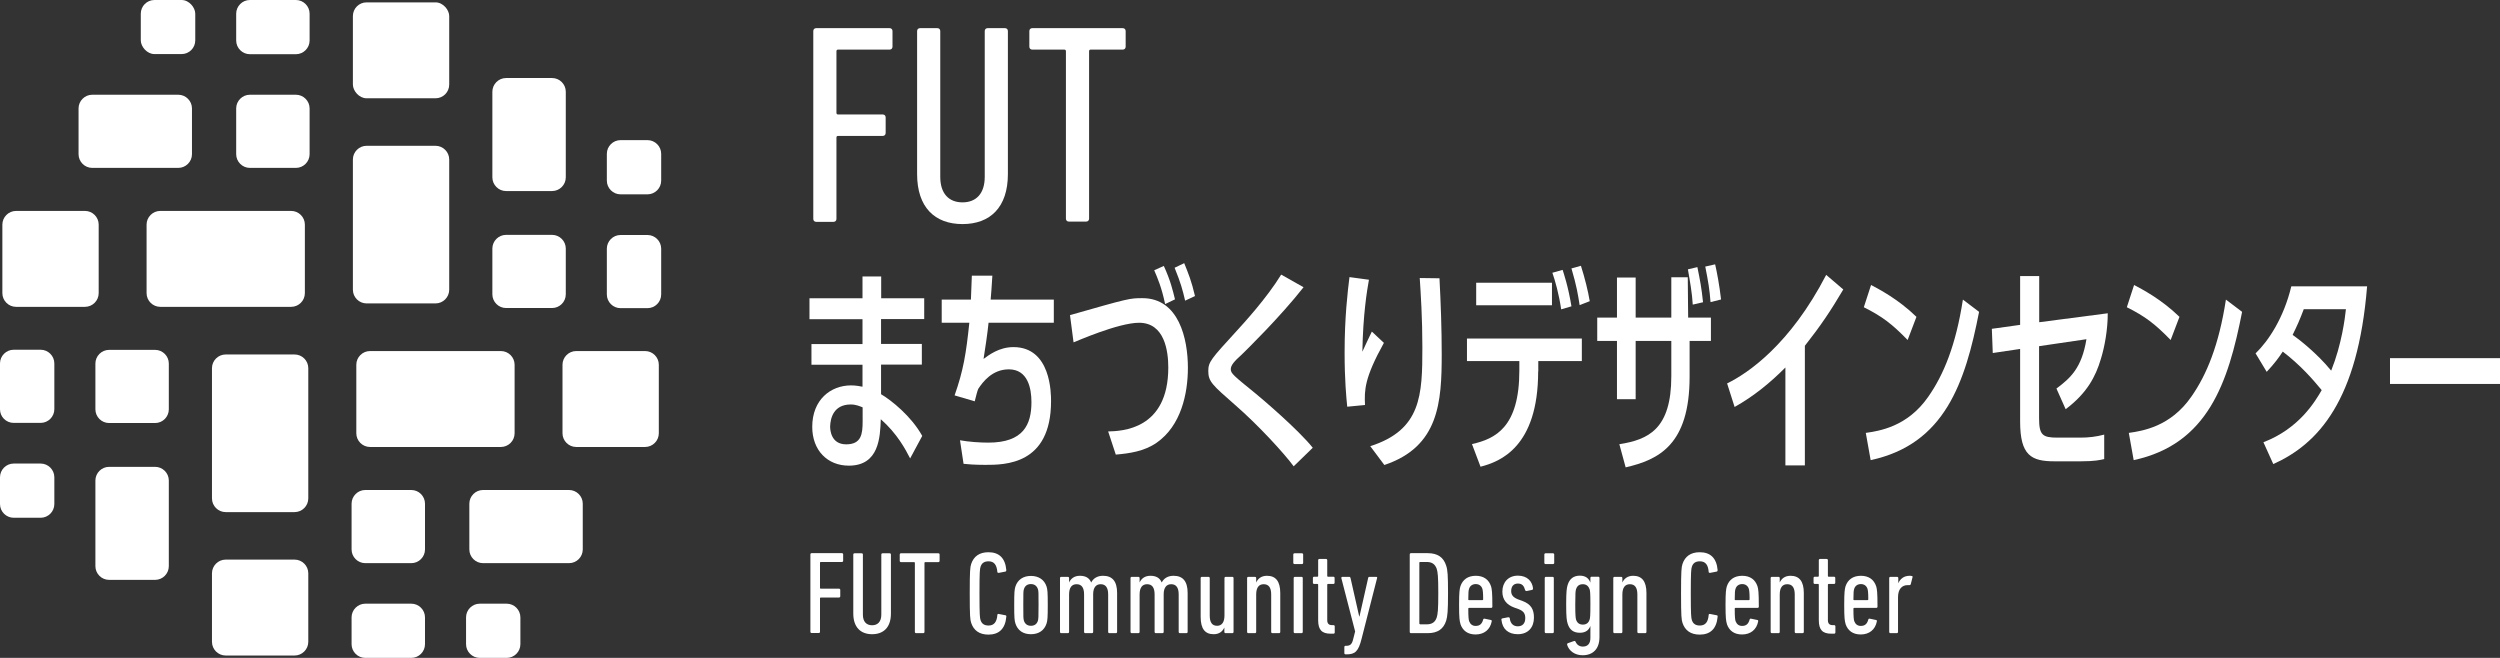 <?xml version="1.0" encoding="UTF-8"?><svg id="_レイヤー_1" xmlns="http://www.w3.org/2000/svg" viewBox="0 0 190 50"><rect x="0" y="0" width="190" height="50" fill="#333333" stroke="none"/><defs><style>.cls-1{fill:#fff;}</style></defs><rect class="cls-1" x="26.82" y=".18" width="7.32" height="7.29" rx="1.04" ry="1.04"/><path class="cls-1" d="m34.14,22.02c0,.57-.47,1.04-1.04,1.04h-5.24c-.57,0-1.04-.47-1.04-1.04v-9.9c0-.57.47-1.04,1.04-1.04h5.24c.57,0,1.04.47,1.04,1.04v9.9Z"/><path class="cls-1" d="m37.42,18.89c0-.57.47-1.04,1.04-1.04h3.5c.57,0,1.04.47,1.04,1.04v3.48c0,.57-.47,1.04-1.04,1.04h-3.5c-.57,0-1.04-.47-1.04-1.04v-3.48Z"/><path class="cls-1" d="m37.42,6.97c0-.57.47-1.04,1.04-1.04h3.5c.57,0,1.04.47,1.04,1.04v6.51c0,.57-.47,1.04-1.04,1.04h-3.5c-.57,0-1.04-.47-1.04-1.04v-6.51Z"/><path class="cls-1" d="m50.25,13.73c0,.57-.47,1.04-1.04,1.04h-2.05c-.57,0-1.04-.47-1.04-1.04v-2.04c0-.57.47-1.04,1.04-1.04h2.05c.57,0,1.04.47,1.04,1.04v2.04Z"/><path class="cls-1" d="m50.25,22.38c0,.57-.47,1.04-1.04,1.04h-2.05c-.57,0-1.04-.47-1.04-1.04v-3.48c0-.57.47-1.04,1.04-1.04h2.05c.57,0,1.04.47,1.04,1.04v3.48Z"/><path class="cls-1" d="m6.46,16.03c.57,0,1.04.47,1.04,1.04v5.21c0,.57-.47,1.04-1.04,1.04H1.22c-.57,0-1.04-.47-1.04-1.04v-5.21c0-.57.47-1.04,1.04-1.04h5.24Z"/><path class="cls-1" d="m22.13,16.03c.57,0,1.04.47,1.04,1.04v5.21c0,.57-.47,1.04-1.04,1.04h-9.95c-.57,0-1.04-.47-1.04-1.04v-5.21c0-.57.47-1.04,1.04-1.04h9.95Z"/><path class="cls-1" d="m18.99,12.76c-.57,0-1.04-.47-1.04-1.04v-3.48c0-.57.47-1.04,1.04-1.04h3.5c.57,0,1.04.47,1.04,1.04v3.48c0,.57-.47,1.04-1.04,1.04h-3.5Z"/><path class="cls-1" d="m7.01,12.76c-.57,0-1.04-.47-1.04-1.04v-3.48c0-.57.47-1.04,1.04-1.04h6.54c.57,0,1.04.47,1.04,1.04v3.48c0,.57-.47,1.04-1.04,1.04h-6.54Z"/><rect class="cls-1" x="10.7" y="0" width="4.14" height="4.11" rx="1.04" ry="1.04"/><path class="cls-1" d="m22.49,0c.57,0,1.04.47,1.04,1.04v2.04c0,.57-.47,1.04-1.04,1.04h-3.5c-.57,0-1.04-.47-1.04-1.04V1.04C17.95.47,18.42,0,18.99,0h3.5Z"/><path class="cls-1" d="m16.11,43.57c0-.57.47-1.04,1.04-1.04h5.24c.57,0,1.04.47,1.04,1.04v5.21c0,.57-.47,1.04-1.04,1.04h-5.24c-.57,0-1.04-.47-1.04-1.04v-5.21Z"/><path class="cls-1" d="m16.11,27.98c0-.57.47-1.04,1.04-1.04h5.24c.57,0,1.04.47,1.04,1.04v9.9c0,.57-.47,1.04-1.04,1.04h-5.24c-.57,0-1.04-.47-1.04-1.04v-9.9Z"/><path class="cls-1" d="m12.83,31.11c0,.57-.47,1.04-1.04,1.04h-3.5c-.57,0-1.04-.47-1.04-1.04v-3.48c0-.57.47-1.04,1.04-1.04h3.5c.57,0,1.04.47,1.04,1.04v3.48Z"/><path class="cls-1" d="m12.83,43.03c0,.57-.47,1.04-1.04,1.04h-3.5c-.57,0-1.04-.47-1.04-1.04v-6.51c0-.57.47-1.04,1.04-1.04h3.5c.57,0,1.04.47,1.04,1.04v6.51Z"/><path class="cls-1" d="m0,36.27c0-.57.47-1.04,1.04-1.04h2.05c.57,0,1.04.47,1.04,1.04v2.04c0,.57-.47,1.04-1.04,1.04H1.04c-.57,0-1.04-.47-1.04-1.04v-2.04Z"/><path class="cls-1" d="m0,27.62c0-.57.47-1.04,1.04-1.04h2.05c.57,0,1.04.47,1.04,1.04v3.48c0,.57-.47,1.04-1.04,1.04H1.04C.47,32.14,0,31.68,0,31.11v-3.48Z"/><path class="cls-1" d="m43.79,33.97c-.57,0-1.04-.47-1.04-1.04v-5.21c0-.57.47-1.04,1.04-1.04h5.24c.57,0,1.04.47,1.04,1.04v5.21c0,.57-.47,1.04-1.04,1.04h-5.24Z"/><path class="cls-1" d="m28.12,33.97c-.57,0-1.04-.47-1.04-1.04v-5.21c0-.57.47-1.04,1.04-1.04h9.95c.57,0,1.04.47,1.04,1.04v5.21c0,.57-.47,1.04-1.04,1.04h-9.95Z"/><path class="cls-1" d="m31.26,37.24c.57,0,1.04.47,1.04,1.04v3.48c0,.57-.47,1.04-1.04,1.04h-3.5c-.57,0-1.04-.47-1.04-1.04v-3.48c0-.57.47-1.04,1.04-1.04h3.5Z"/><path class="cls-1" d="m43.25,37.24c.57,0,1.04.47,1.04,1.04v3.48c0,.57-.47,1.04-1.04,1.04h-6.54c-.57,0-1.04-.47-1.04-1.04v-3.48c0-.57.47-1.04,1.04-1.04h6.54Z"/><path class="cls-1" d="m36.46,50c-.57,0-1.04-.47-1.04-1.04v-2.04c0-.57.47-1.04,1.04-1.04h2.05c.57,0,1.04.47,1.04,1.04v2.04c0,.57-.47,1.04-1.04,1.04h-2.05Z"/><path class="cls-1" d="m27.76,50c-.57,0-1.04-.47-1.04-1.04v-2.04c0-.57.47-1.04,1.04-1.04h3.5c.57,0,1.04.47,1.04,1.04v2.04c0,.57-.47,1.04-1.04,1.04h-3.5Z"/><path class="cls-1" d="m61.81,2.36c0-.13.09-.22.22-.22h5.58c.13,0,.22.09.22.22v1.19c0,.13-.09.22-.22.22h-3.91c-.09,0-.13.04-.13.13v4.67c0,.09.04.13.13.13h3.39c.13,0,.22.09.22.22v1.19c0,.13-.09.22-.22.22h-3.39c-.09,0-.13.04-.13.13v6.18c0,.13-.09.22-.22.22h-1.32c-.13,0-.22-.09-.22-.22V2.36Z"/><path class="cls-1" d="m69.7,13.23V2.36c0-.13.09-.22.22-.22h1.32c.13,0,.22.09.22.22v11.08c0,1.27.65,1.94,1.69,1.94s1.69-.67,1.69-1.94V2.36c0-.13.09-.22.22-.22h1.32c.13,0,.22.09.22.22v10.87c0,2.53-1.35,3.8-3.45,3.8s-3.45-1.27-3.45-3.8Z"/><path class="cls-1" d="m81.23,16.84c-.13,0-.22-.09-.22-.22V3.9c0-.09-.04-.13-.13-.13h-2.43c-.13,0-.22-.09-.22-.22v-1.19c0-.13.09-.22.22-.22h6.88c.13,0,.22.09.22.22v1.19c0,.13-.09.22-.22.22h-2.43c-.09,0-.13.04-.13.13v12.72c0,.13-.09.22-.22.22h-1.32Z"/><path class="cls-1" d="m70.24,22.66v1.59h-3.28v1.89h3.1v1.57h-3.1v2.25c.77.45,2.3,1.67,3.13,3.17l-.92,1.71c-.35-.68-.97-1.87-2.23-2.98-.05,1.36-.12,3.53-2.43,3.53-1.62,0-2.78-1.16-2.78-2.95,0-2.06,1.4-3.15,2.95-3.15.38,0,.7.07.87.1v-1.67h-3.88v-1.57h3.88v-1.89h-4.03v-1.59h4.03v-1.66h1.42v1.66h3.28Zm-4.68,8.3c-.2-.08-.5-.22-.9-.22-1.32,0-1.55,1.06-1.57,1.67,0,.28.07,1.36,1.22,1.36s1.25-.78,1.25-1.74v-1.08Z"/><path class="cls-1" d="m75.42,20.95c-.07,1.06-.07,1.14-.13,1.82h4.8v1.76h-4.96c-.05.58-.3,2.3-.38,2.75.38-.28,1.17-.9,2.27-.9,2.86,0,2.86,3.53,2.86,4.11,0,4.84-3.51,4.84-5,4.84-.83,0-1.38-.05-1.65-.08l-.27-1.79c.65.12,1.5.18,2.15.18,2.68,0,3.28-1.38,3.28-3.08,0-1.04-.27-2.49-1.72-2.49-1.26,0-1.98.96-2.32,1.48-.05.08-.2.65-.27.95l-1.53-.45c.67-1.91.87-3.15,1.12-5.52h-2.1v-1.76h2.22c.05-1.11.05-1.21.07-1.82h1.57Z"/><path class="cls-1" d="m84.22,32.79c1.02-.03,4.57-.12,4.57-4.86,0-1.23-.27-3.4-2.22-3.4-1.58,0-4.81,1.43-4.98,1.49l-.27-2.07c4.48-1.28,4.55-1.29,5.5-1.29,2.78,0,3.46,3.1,3.46,5.29,0,1.97-.52,4.41-2.38,5.7-.95.66-2.08.81-3.1.9l-.58-1.76Zm4.33-9.68c-.27-1.28-.57-1.96-.83-2.57l.73-.33c.52,1.14.68,1.86.85,2.54l-.75.36Zm1.52-.26c-.2-.85-.32-1.31-.8-2.5l.73-.35c.32.8.55,1.34.82,2.5l-.75.35Z"/><path class="cls-1" d="m98.32,35.44c-.68-.93-2.65-3.1-4.46-4.67-1.72-1.51-2.03-1.77-2.03-2.57,0-.7.22-.93,2.13-3.02.53-.58,2.3-2.5,3.41-4.31l1.7.96c-1.78,2.27-4.46,4.89-4.7,5.12-.57.51-.83.81-.83,1.11,0,.32.2.48,1.9,1.86.43.35,3.2,2.7,4.33,4.11l-1.45,1.41Z"/><path class="cls-1" d="m105.17,26.07c-1.48,2.67-1.48,3.58-1.43,4.71l-1.35.13c-.07-.7-.2-2-.2-4.13,0-2.65.23-4.61.37-5.72l1.48.2c-.15.83-.45,2.64-.5,5.47.1-.25.62-1.31.72-1.53l.92.86Zm-1.03,7.84c3.88-1.24,3.96-3.88,3.96-7.51,0-2.22-.12-4.04-.2-5.27l1.5.02c.1,1.89.17,3.86.17,5.77,0,3.63-.2,7.03-4.36,8.42l-1.07-1.43Z"/><path class="cls-1" d="m116.9,28.23c0,5.75-2.9,6.86-4.38,7.24l-.65-1.72c1.78-.4,3.6-1.28,3.6-5.58v-.73h-3.98v-1.71h8.73v1.71h-3.31v.79Zm1.05-6.74v1.71h-5.76v-1.71h5.76Zm.7,2.02c-.17-1.16-.47-2.22-.67-2.78l.78-.22c.07.23.42,1.23.67,2.77l-.78.23Zm1.4-.33c-.12-.78-.23-1.46-.62-2.78l.72-.2c.3.93.55,1.96.67,2.69l-.77.3Z"/><path class="cls-1" d="m127.02,21.07h1.25l.03,3.07h1.73v1.77h-1.62v2.72c0,5.19-2.36,6.31-4.86,6.89l-.48-1.76c2.21-.35,3.95-1.14,3.95-5.17v-2.68h-2.71v4.43h-1.42v-4.43h-1.5v-1.77h1.5v-3.05h1.42v3.05h2.71v-3.07Zm1.63,2.09c-.05-.9-.22-1.82-.37-2.69l.72-.17c.2.98.32,1.59.43,2.67l-.78.18Zm1.35-.2c-.07-.94-.17-1.54-.4-2.7l.75-.17c.13.55.33,1.61.45,2.67l-.8.2Z"/><path class="cls-1" d="m137.17,35.37h-1.48v-7.44c-1.15,1.16-2.43,2.2-3.86,3l-.57-1.79c1.6-.78,4.8-2.97,7.53-8.25l1.3,1.11c-.97,1.64-1.7,2.73-2.92,4.28v9.1Z"/><path class="cls-1" d="m144.98,25.84c-1.2-1.23-1.93-1.79-3.33-2.49l.55-1.69c.57.3,2.05,1.06,3.45,2.42l-.67,1.76Zm-3.18,7.06c1.03-.15,3.16-.46,4.75-2.75,1.17-1.67,2.1-3.93,2.63-7.38l1.23.93c-1.05,5.37-2.6,10.06-8.24,11.27l-.37-2.07Z"/><path class="cls-1" d="m154.97,31.77c0,1.29.25,1.49,1.4,1.49h1.73c.65,0,1.22-.07,1.82-.23v1.86c-.32.07-.7.17-1.78.17h-2c-1.77,0-2.61-.45-2.61-3.02v-5.52l-2.08.31-.07-1.84,2.15-.3v-3.71h1.45v3.51l5.21-.68c0,1.23-.23,2.52-.52,3.46-.4,1.36-1.07,2.62-2.68,3.83l-.7-1.57c1.05-.79,1.92-1.54,2.28-3.75l-3.6.53v5.45Z"/><path class="cls-1" d="m164.97,25.84c-1.2-1.23-1.93-1.79-3.33-2.49l.55-1.69c.57.3,2.05,1.06,3.45,2.42l-.67,1.76Zm-3.18,7.06c1.03-.15,3.16-.46,4.75-2.75,1.17-1.67,2.1-3.93,2.63-7.38l1.23.93c-1.05,5.37-2.6,10.06-8.24,11.27l-.37-2.07Z"/><path class="cls-1" d="m171.43,26.85c.97-.94,2.13-2.67,2.71-5.09h5.76c-.7,8.67-3.7,11.97-7.13,13.51l-.75-1.66c2.72-1.04,3.93-3.1,4.43-3.96-.7-.85-1.63-1.91-2.96-2.93-.28.43-.62.9-1.22,1.54l-.85-1.41Zm3.66-3.36c-.32.85-.52,1.29-.85,1.96.43.3,1.85,1.39,2.93,2.72.8-1.99,1.05-4,1.12-4.67h-3.2Z"/><path class="cls-1" d="m190,27.22v1.96h-8.36v-1.96h8.36Z"/><path class="cls-1" d="m61.59,42.13c0-.05.04-.09.09-.09h2.31c.05,0,.09.04.09.09v.49c0,.05-.04.09-.09.09h-1.62s-.05.02-.05.05v1.93s.02.05.05.05h1.4c.05,0,.09.04.09.09v.49c0,.05-.04.09-.09.09h-1.4s-.05.02-.05.05v2.56c0,.05-.04.09-.09.09h-.55c-.05,0-.09-.04-.09-.09v-5.9Z"/><path class="cls-1" d="m64.85,46.63v-4.49c0-.05.04-.09.09-.09h.55c.05,0,.09.04.09.09v4.58c0,.53.27.8.7.8s.7-.28.7-.8v-4.58c0-.05.04-.09.09-.09h.55c.05,0,.09.04.09.09v4.49c0,1.05-.56,1.57-1.43,1.57s-1.43-.53-1.43-1.57Z"/><path class="cls-1" d="m69.62,48.12c-.05,0-.09-.04-.09-.09v-5.26s-.02-.05-.05-.05h-1.01c-.05,0-.09-.04-.09-.09v-.49c0-.05.04-.09.09-.09h2.85c.05,0,.09.04.09.09v.49c0,.05-.04.09-.09.09h-1.01s-.05.02-.05.05v5.26c0,.05-.04.09-.09.09h-.55Z"/><path class="cls-1" d="m73.7,45.08c0-1.72.03-1.97.11-2.22.19-.57.62-.89,1.31-.89.8,0,1.28.43,1.36,1.36,0,.06-.02.1-.07.11l-.51.1c-.05,0-.1-.02-.1-.07-.05-.55-.25-.81-.67-.81-.32,0-.52.13-.61.42-.05.17-.08.34-.08,2.02s.03,1.85.08,2.02c.09.29.29.42.61.42.42,0,.63-.27.67-.81,0-.05.04-.08.1-.07l.51.1c.05,0,.08.04.07.11-.08.93-.57,1.36-1.36,1.36-.69,0-1.12-.32-1.31-.89-.08-.25-.11-.5-.11-2.22Z"/><path class="cls-1" d="m77.17,47.38c-.07-.23-.09-.43-.09-1.4s.02-1.17.09-1.4c.17-.52.59-.81,1.18-.81s1.02.29,1.19.81c.07.23.09.43.09,1.4s-.02,1.17-.09,1.4c-.17.53-.59.82-1.19.82s-1.01-.29-1.18-.82Zm1.71-.2c.04-.15.05-.27.05-1.21s0-1.05-.05-1.2c-.08-.24-.26-.38-.53-.38s-.45.13-.53.38c-.05.15-.05.27-.05,1.2s0,1.05.05,1.21c.08.24.26.38.53.38s.45-.13.53-.38Z"/><path class="cls-1" d="m84.31,48.12c-.05,0-.09-.04-.09-.09v-2.85c0-.52-.19-.78-.57-.78-.35,0-.57.25-.57.76v2.87c0,.05-.04.09-.09.09h-.51c-.05,0-.09-.04-.09-.09v-2.85c0-.51-.18-.78-.57-.78-.36,0-.57.25-.57.78v2.85c0,.05-.04.09-.09.09h-.51c-.05,0-.09-.04-.09-.09v-4.1c0-.05.04-.09.09-.09h.51c.05,0,.09.04.09.09v.34h0c.13-.29.39-.51.82-.51s.72.16.86.51h0c.16-.31.46-.51.9-.51.71,0,1.07.42,1.07,1.31v2.96c0,.05-.04.09-.09.09h-.51Z"/><path class="cls-1" d="m89.67,48.12c-.05,0-.09-.04-.09-.09v-2.85c0-.52-.19-.78-.57-.78-.35,0-.57.25-.57.76v2.87c0,.05-.04.09-.09.09h-.51c-.05,0-.09-.04-.09-.09v-2.85c0-.51-.18-.78-.57-.78-.36,0-.57.25-.57.78v2.85c0,.05-.04.09-.09.09h-.51c-.05,0-.09-.04-.09-.09v-4.1c0-.05.04-.09.09-.09h.51c.05,0,.09.04.09.09v.34h0c.13-.29.39-.51.82-.51s.72.16.86.51h0c.16-.31.46-.51.9-.51.71,0,1.07.42,1.07,1.31v2.96c0,.05-.04.09-.09.09h-.51Z"/><path class="cls-1" d="m93.14,48.12c-.05,0-.09-.04-.09-.09v-.34h0c-.13.29-.38.51-.81.51-.66,0-.99-.41-.99-1.32v-2.95c0-.05.04-.09.09-.09h.51c.05,0,.09.04.09.09v2.85c0,.51.17.78.56.78.35,0,.56-.26.56-.78v-2.85c0-.05.04-.09.09-.09h.51c.05,0,.09.04.09.09v4.1c0,.05-.04.09-.09.09h-.51Z"/><path class="cls-1" d="m96.7,48.12c-.05,0-.09-.04-.09-.09v-2.85c0-.51-.18-.78-.57-.78-.36,0-.57.25-.57.78v2.85c0,.05-.04.09-.09.09h-.51c-.05,0-.09-.04-.09-.09v-4.1c0-.05.04-.09.09-.09h.51c.05,0,.09.04.09.09v.34h0c.13-.29.39-.51.82-.51.66,0,1.01.41,1.01,1.31v2.96c0,.05-.04.09-.09.09h-.51Z"/><path class="cls-1" d="m98.38,42.87c-.05,0-.09-.04-.09-.09v-.64c0-.05.04-.09.09-.09h.57c.05,0,.09.04.09.09v.64c0,.05-.04.09-.09.09h-.57Zm.03,5.25c-.05,0-.09-.04-.09-.09v-4.1c0-.05.04-.09.09-.09h.51c.05,0,.09.04.09.09v4.1c0,.05-.04.09-.09.09h-.51Z"/><path class="cls-1" d="m101.12,48.16c-.66,0-.94-.3-.94-1.02v-2.71s-.02-.05-.05-.05h-.26c-.05,0-.09-.04-.09-.09v-.37c0-.05.04-.09.09-.09h.26s.05-.02.05-.05v-1.21c0-.05.04-.09.09-.09h.51c.05,0,.09.04.09.09v1.21s.02.05.05.05h.42c.05,0,.09.04.09.09v.37c0,.05-.04.09-.09.09h-.42s-.05.02-.05.05v2.7c0,.25.11.38.36.38h.12c.05,0,.09.04.09.09v.47c0,.05-.04.09-.09.09h-.22Z"/><path class="cls-1" d="m102.26,49.73c-.05,0-.09-.04-.09-.09v-.47c0-.05.04-.09.09-.09h.11c.25-.02.38-.12.47-.5l.15-.59-1.05-4.06c0-.05.02-.09.07-.09h.54c.05,0,.08.04.09.09l.66,2.92h.02l.66-2.92c0-.05.04-.09.1-.09h.52c.05,0,.08.04.06.09l-1.18,4.62c-.24.97-.51,1.18-1.13,1.18h-.1Z"/><path class="cls-1" d="m107.14,42.13c0-.05.04-.09.09-.09h1.27c.77,0,1.21.32,1.41.95.11.33.14.73.14,2.09s-.04,1.76-.14,2.09c-.2.63-.64.95-1.41.95h-1.27c-.05,0-.09-.04-.09-.09v-5.9Zm.78,5.32h.5c.41,0,.65-.16.77-.52.08-.25.12-.58.12-1.85s-.04-1.6-.12-1.85c-.13-.36-.36-.52-.77-.52h-.5s-.05.02-.05.05v4.63s.02.05.05.05Z"/><path class="cls-1" d="m110.99,47.4c-.06-.2-.1-.42-.1-1.42s.04-1.21.1-1.42c.17-.51.57-.8,1.17-.8s.99.29,1.16.8c.06.2.1.43.1,1.55,0,.05-.04.09-.09.09h-1.69s-.05.02-.05.05c0,.69.03.83.06.95.09.24.25.37.5.37.31,0,.48-.15.57-.48.02-.06.05-.08.11-.07l.48.1c.05,0,.07.05.06.11-.12.62-.57.99-1.23.99-.59,0-.98-.29-1.15-.8Zm1.73-1.84c0-.55-.03-.7-.06-.81-.07-.22-.25-.36-.5-.36s-.44.13-.51.36c-.04.12-.06.26-.06.81,0,.04.02.05.05.05h1.03s.05-.02.05-.05Z"/><path class="cls-1" d="m114.1,47.11c0-.05.02-.1.07-.11l.46-.09c.05,0,.1.02.11.07.05.44.3.62.61.62.35,0,.57-.21.57-.62,0-.34-.12-.53-.49-.68l-.36-.13c-.56-.21-.89-.59-.89-1.21,0-.7.45-1.21,1.18-1.21s1.09.45,1.15.96c0,.06-.02.11-.06.12l-.43.09c-.05,0-.09-.02-.11-.07-.08-.31-.22-.5-.55-.5s-.51.22-.51.57c0,.26.11.46.49.62l.36.13c.66.25.88.64.88,1.27,0,.74-.44,1.26-1.23,1.26-.72,0-1.17-.39-1.24-1.09Z"/><path class="cls-1" d="m117.46,42.87c-.05,0-.09-.04-.09-.09v-.64c0-.05.04-.09.09-.09h.57c.05,0,.09.04.09.09v.64c0,.05-.04.09-.09.09h-.57Zm.03,5.25c-.05,0-.09-.04-.09-.09v-4.1c0-.05.04-.09.09-.09h.51c.05,0,.09.04.09.09v4.1c0,.05-.04.09-.09.09h-.51Z"/><path class="cls-1" d="m119.1,49s0-.09.04-.11l.48-.17c.05-.02.09,0,.12.04.1.25.3.38.56.38.35,0,.57-.21.57-.65v-.92h0c-.11.3-.34.52-.8.52-.49,0-.79-.23-.93-.7-.07-.23-.11-.48-.11-1.46s.04-1.24.11-1.47c.14-.46.44-.71.93-.71.46,0,.69.23.8.53h0v-.36c0-.05.04-.09.09-.09h.51c.05,0,.09.04.09.09v4.5c0,.9-.5,1.38-1.28,1.38-.59,0-1.04-.33-1.18-.8Zm1.71-1.91c.04-.13.06-.27.06-1.15s-.02-1.03-.06-1.16c-.08-.23-.25-.38-.51-.38-.28,0-.44.13-.52.38-.04.13-.06.28-.06,1.16s.03,1.02.06,1.15c.08.24.24.38.52.38.26,0,.43-.13.51-.38Z"/><path class="cls-1" d="m124.53,48.12c-.05,0-.09-.04-.09-.09v-2.85c0-.51-.18-.78-.57-.78-.36,0-.57.25-.57.78v2.85c0,.05-.04.09-.09.09h-.51c-.05,0-.09-.04-.09-.09v-4.1c0-.05.04-.09.09-.09h.51c.05,0,.09.04.09.09v.34h0c.13-.29.4-.51.82-.51.66,0,1.01.41,1.01,1.31v2.96c0,.05-.04.09-.09.09h-.51Z"/><path class="cls-1" d="m127.76,45.08c0-1.72.03-1.97.11-2.22.19-.57.62-.89,1.31-.89.8,0,1.28.43,1.36,1.36,0,.06-.02.1-.07.11l-.51.1c-.05,0-.1-.02-.1-.07-.04-.55-.25-.81-.67-.81-.32,0-.52.13-.61.42-.05.17-.08.34-.08,2.02s.03,1.85.08,2.02c.09.29.29.42.61.42.42,0,.63-.27.67-.81,0-.05.05-.08.1-.07l.51.1c.05,0,.08.04.07.11-.08.93-.57,1.36-1.36,1.36-.69,0-1.12-.32-1.31-.89-.08-.25-.11-.5-.11-2.22Z"/><path class="cls-1" d="m131.24,47.4c-.06-.2-.1-.42-.1-1.42s.04-1.21.1-1.42c.17-.51.57-.8,1.17-.8s.99.29,1.16.8c.06.2.1.43.1,1.55,0,.05-.04.09-.09.09h-1.69s-.05.02-.05.05c0,.69.03.83.06.95.09.24.25.37.5.37.31,0,.48-.15.57-.48.02-.06.05-.08.11-.07l.48.1c.05,0,.07.05.06.11-.12.62-.57.99-1.23.99-.59,0-.98-.29-1.15-.8Zm1.73-1.84c0-.55-.03-.7-.06-.81-.07-.22-.25-.36-.5-.36s-.44.13-.51.36c-.04.12-.06.26-.06.81,0,.04.02.05.05.05h1.03s.05-.02.05-.05Z"/><path class="cls-1" d="m136.49,48.12c-.05,0-.09-.04-.09-.09v-2.85c0-.51-.18-.78-.57-.78-.36,0-.57.25-.57.78v2.85c0,.05-.04.09-.09.09h-.51c-.05,0-.09-.04-.09-.09v-4.1c0-.05.04-.09.09-.09h.51c.05,0,.09.04.09.09v.34h0c.13-.29.39-.51.82-.51.66,0,1.01.41,1.01,1.31v2.96c0,.05-.04.09-.09.09h-.51Z"/><path class="cls-1" d="m139.17,48.16c-.66,0-.94-.3-.94-1.02v-2.71s-.02-.05-.05-.05h-.26c-.05,0-.09-.04-.09-.09v-.37c0-.05.04-.09.09-.09h.26s.05-.02.05-.05v-1.21c0-.05.04-.09.09-.09h.51c.05,0,.09.04.09.09v1.21s.02.05.05.05h.42c.05,0,.09.04.09.09v.37c0,.05-.04.09-.09.09h-.42s-.05.02-.05.05v2.7c0,.25.11.38.36.38h.12c.05,0,.09.04.09.09v.47c0,.05-.04.09-.09.09h-.22Z"/><path class="cls-1" d="m140.26,47.4c-.06-.2-.1-.42-.1-1.42s.04-1.21.1-1.42c.17-.51.57-.8,1.17-.8s.99.29,1.16.8c.06.2.1.43.1,1.55,0,.05-.04.09-.09.09h-1.69s-.05.02-.05.05c0,.69.03.83.06.95.09.24.25.37.5.37.31,0,.48-.15.57-.48.02-.06.05-.08.11-.07l.48.1c.05,0,.07.05.06.11-.12.62-.57.99-1.23.99-.59,0-.98-.29-1.15-.8Zm1.73-1.84c0-.55-.03-.7-.06-.81-.07-.22-.25-.36-.5-.36s-.44.13-.51.36c-.04.12-.06.26-.06.81,0,.04.02.05.05.05h1.03s.05-.02.05-.05Z"/><path class="cls-1" d="m143.67,48.12c-.05,0-.09-.04-.09-.09v-4.1c0-.05.04-.09.09-.09h.51c.05,0,.09.04.09.09v.4h0c.14-.33.42-.57.86-.57.05,0,.13,0,.17.02.05,0,.07.04.05.1l-.13.51c-.02.06-.05.08-.11.08h-.13c-.42,0-.73.29-.73.92v2.64c0,.05-.04.09-.09.09h-.51Z"/></svg>